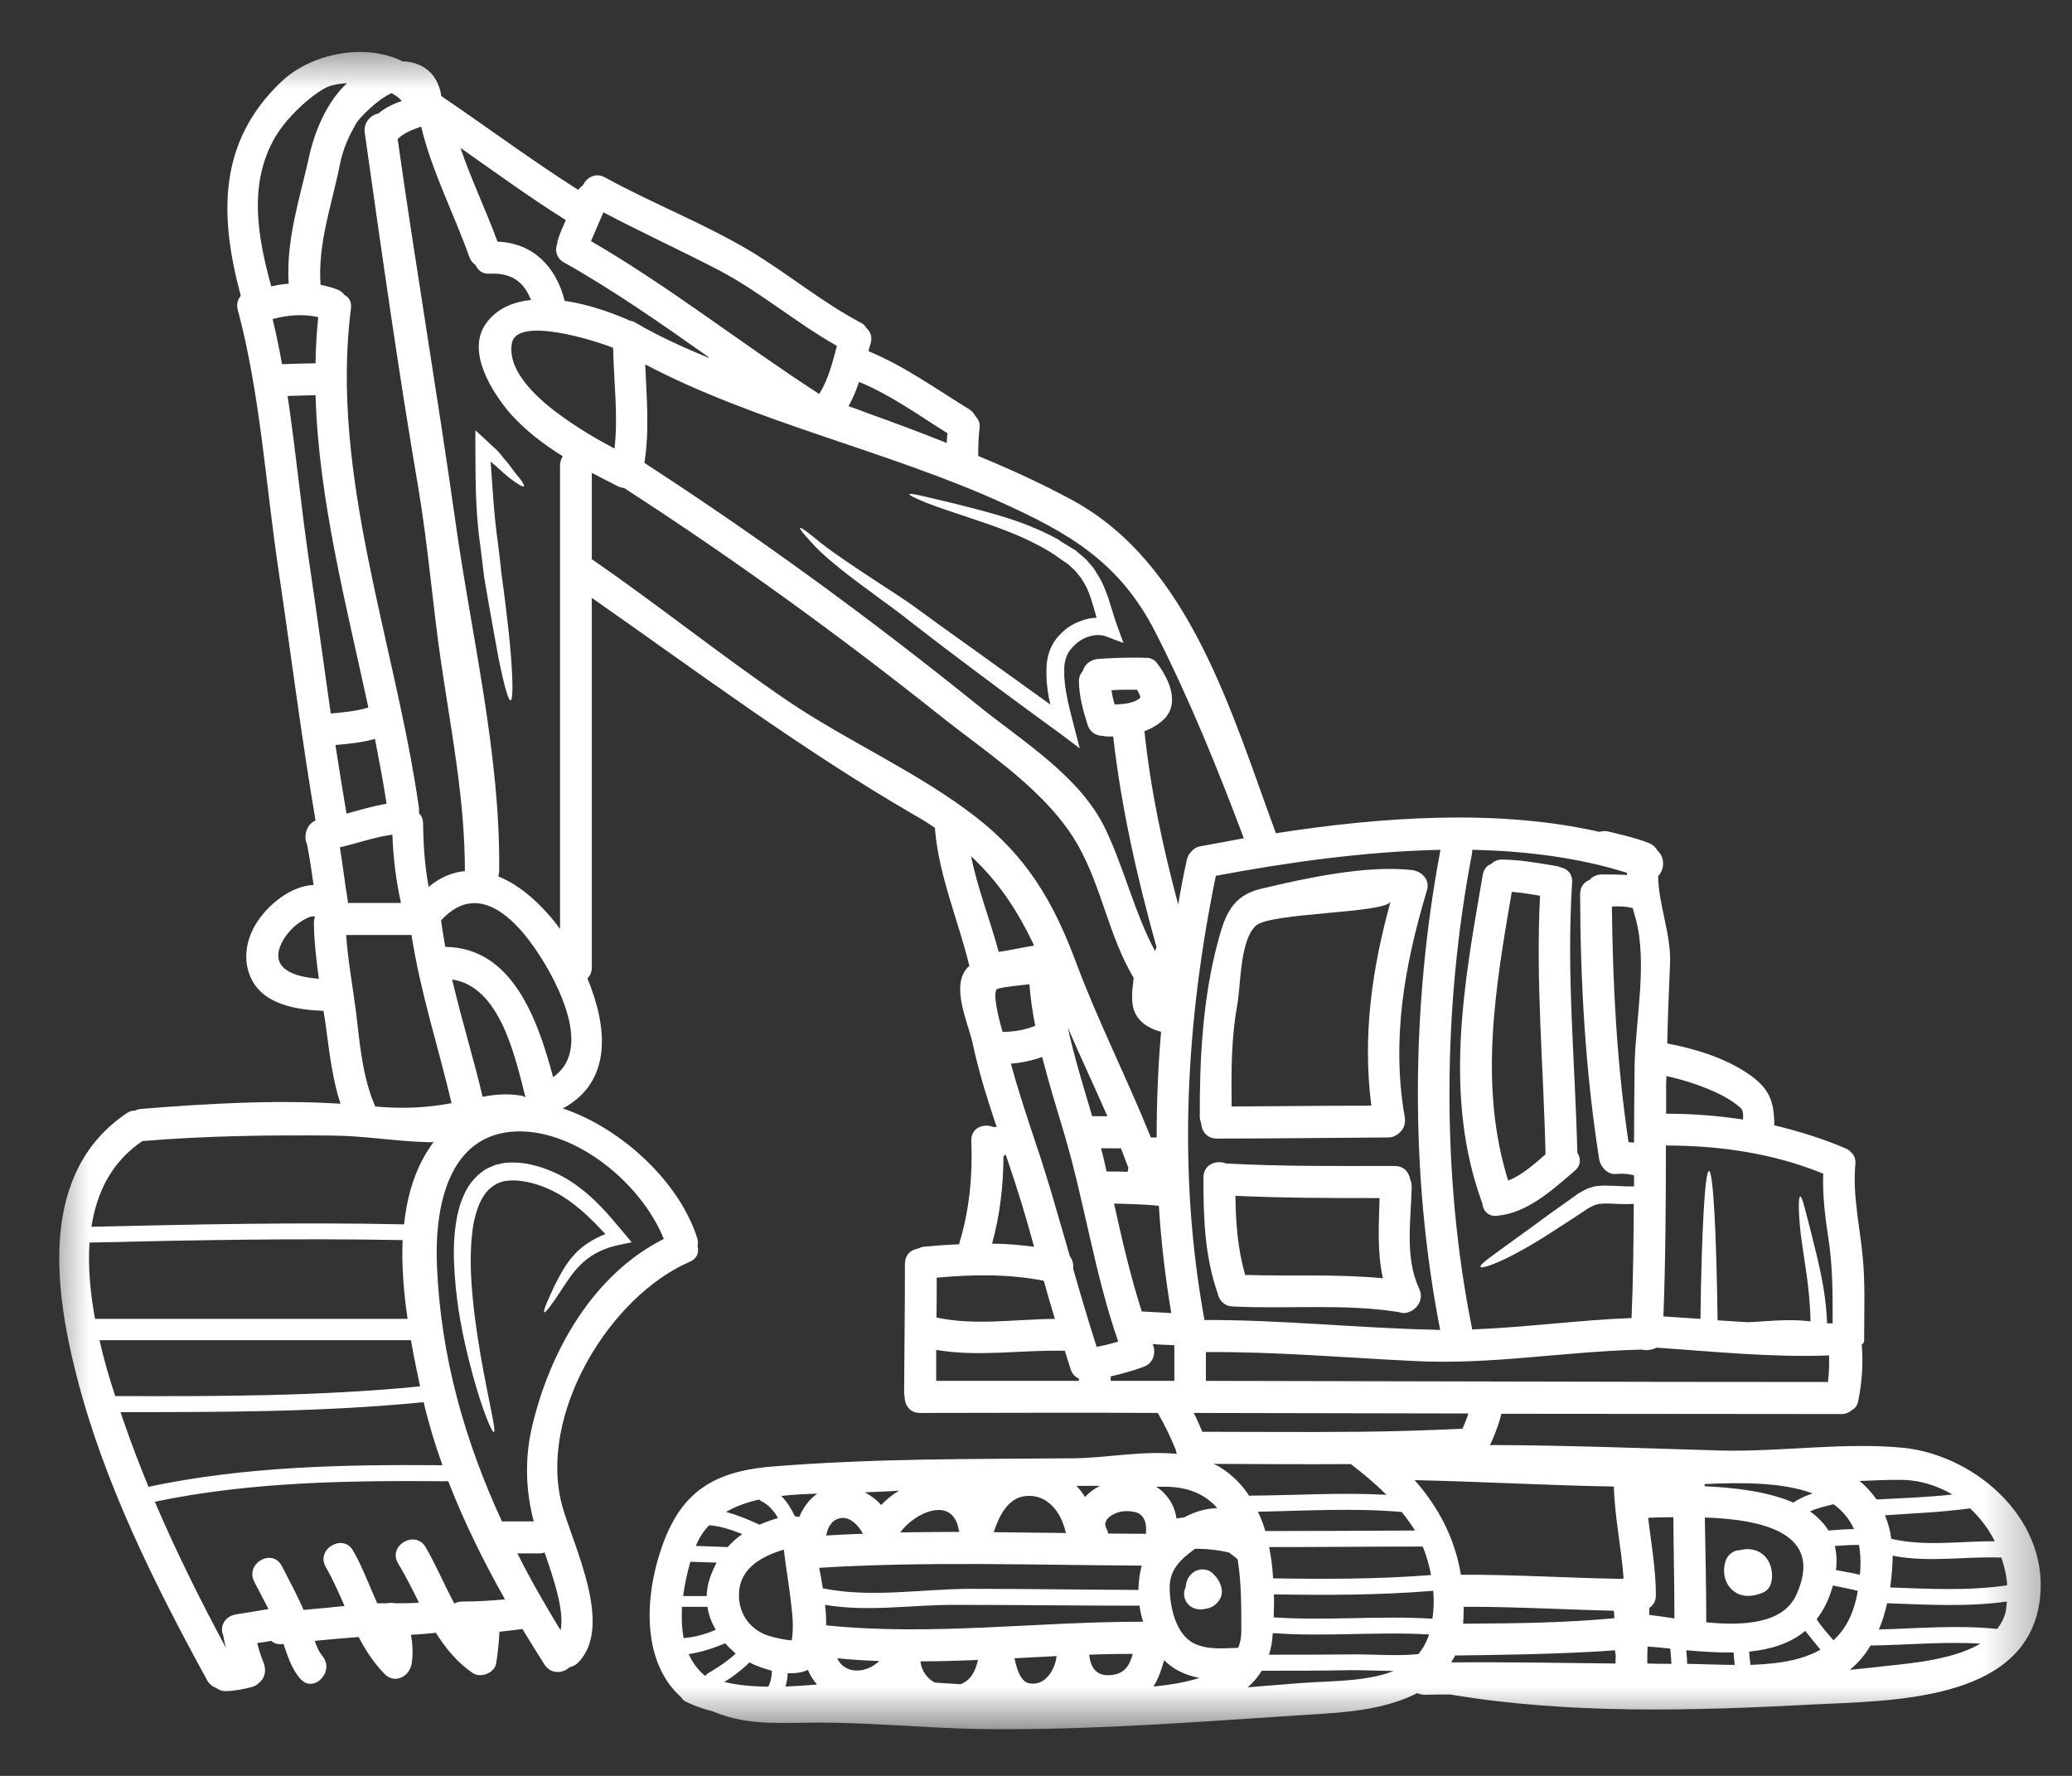 <svg width="35" height="30" viewBox="0 0 35 30" fill="none" xmlns="http://www.w3.org/2000/svg">
<rect x="0" y="0" width="35" height="30" fill="#333333" stroke="none"/>
<mask id="mask0_24_2260" style="mask-type:luminance" maskUnits="userSpaceOnUse" x="0" y="0" width="35" height="30">
<path d="M0.667 0.667H34.667V29.298H0.667V0.667Z" fill="white"/>
</mask>
<g mask="url(#mask0_24_2260)">
<path d="M5.32 15.482C5.278 15.473 5.222 15.487 5.157 15.524C4.989 15.613 4.853 15.749 4.764 15.917C4.531 16.37 4.984 16.506 5.386 16.534C5.344 16.221 5.306 15.912 5.302 15.594C5.302 15.552 5.311 15.52 5.32 15.482ZM5.33 6.138C5.334 5.876 5.348 5.614 5.376 5.357C5.124 5.301 4.858 5.32 4.605 5.39C4.666 5.642 4.718 5.895 4.764 6.152C4.956 6.147 5.138 6.138 5.33 6.138ZM5.862 1.405C5.703 1.414 5.559 1.442 5.456 1.508C5.161 1.685 4.816 2.026 4.643 2.325C4.19 3.115 4.353 4.003 4.582 4.839C4.675 4.815 4.778 4.801 4.876 4.792C4.83 4.049 5.063 3.358 5.222 2.643C5.316 2.213 5.526 1.713 5.862 1.405ZM6.213 11.955C6.217 11.95 6.222 11.955 6.222 11.95C5.848 10.212 5.381 8.436 5.33 6.675C5.171 6.68 5.012 6.684 4.858 6.689C4.998 7.624 5.087 8.577 5.222 9.488C5.348 10.338 5.465 11.198 5.587 12.053C5.801 12.034 6.012 12.015 6.213 11.955ZM6.53 13.576C6.474 13.211 6.404 12.847 6.334 12.483C6.115 12.543 5.89 12.567 5.666 12.585C5.727 12.973 5.787 13.361 5.853 13.744C6.077 13.683 6.301 13.618 6.53 13.576ZM5.876 15.253C6.171 15.253 6.456 15.253 6.773 15.253C6.689 14.875 6.642 14.487 6.628 14.099C6.329 14.141 6.04 14.244 5.741 14.314C5.792 14.618 5.825 14.926 5.876 15.225C5.876 15.235 5.876 15.244 5.876 15.253ZM1.606 22.28C3.311 22.28 5.021 22.28 6.885 22.28C6.82 21.841 6.783 21.388 6.801 20.949C5.04 20.916 3.278 20.949 1.512 20.991C1.484 21.407 1.526 21.851 1.606 22.28ZM7.096 23.42C7.044 23.173 6.988 22.911 6.942 22.64C5.138 22.64 2.227 22.64 1.681 22.64C1.755 22.972 1.849 23.29 1.947 23.584C3.662 23.589 5.381 23.589 7.096 23.42ZM7.628 18.636C7.404 17.688 7.1 16.758 6.951 15.795C6.554 15.795 6.203 15.795 5.848 15.795C5.876 16.225 5.956 16.65 6.012 17.08C6.077 17.617 6.119 18.192 6.339 18.692C6.811 18.734 7.198 18.715 7.628 18.636ZM7.325 19.29C7.292 19.295 7.259 19.299 7.227 19.295C6.685 19.281 6.152 19.187 5.61 19.183C4.54 19.173 3.475 19.187 2.405 19.276C1.886 19.627 1.634 20.14 1.545 20.724C3.307 20.683 5.063 20.645 6.825 20.683C6.867 20.285 6.965 19.907 7.147 19.57C7.203 19.468 7.264 19.374 7.325 19.29ZM2.508 25.116C4.143 24.771 5.811 24.738 7.474 24.752C7.348 24.402 7.241 24.047 7.156 23.687C5.451 23.855 3.746 23.855 2.036 23.855C2.059 23.93 2.087 24.004 2.11 24.07C2.232 24.425 2.367 24.771 2.508 25.116ZM7.853 14.716C7.853 13.539 7.633 12.413 7.46 11.254C7.311 10.259 7.236 9.249 7.068 8.254C6.727 6.255 6.446 4.25 6.161 2.241C6.138 2.068 6.259 1.947 6.395 1.914C6.512 1.816 6.647 1.755 6.787 1.704C6.741 1.652 6.68 1.61 6.614 1.573C6.367 1.685 6.058 2.003 6.012 2.092C5.886 2.311 5.787 2.535 5.741 2.783C5.605 3.461 5.367 4.105 5.414 4.806V4.811C5.507 4.83 5.596 4.853 5.685 4.886C5.745 4.904 5.787 4.942 5.82 4.984C5.895 5.021 5.942 5.096 5.928 5.213C5.568 8.025 6.689 10.899 7.077 13.651C7.082 13.683 7.077 13.711 7.077 13.739C7.124 13.781 7.147 13.842 7.147 13.926C7.152 14.281 7.175 14.632 7.241 14.982C7.446 14.809 7.67 14.73 7.853 14.716ZM7.806 27.055C8.049 27.055 8.292 27.041 8.53 27.018C8.166 26.373 7.839 25.71 7.572 25.023C5.914 25.009 4.246 25.028 2.615 25.369C2.975 26.21 3.381 27.027 3.816 27.836C3.802 27.78 3.788 27.724 3.778 27.668C3.774 27.658 3.778 27.649 3.774 27.64C3.76 27.602 3.75 27.569 3.75 27.532C3.75 27.373 3.877 27.28 4.021 27.266C4.194 27.238 4.362 27.214 4.535 27.182C4.456 27.027 4.376 26.878 4.297 26.724C4.133 26.415 4.596 26.144 4.76 26.453C4.886 26.696 5.017 26.943 5.129 27.196C5.362 27.177 5.591 27.154 5.82 27.13C5.722 26.906 5.624 26.682 5.502 26.471C5.33 26.168 5.797 25.897 5.965 26.196C6.124 26.471 6.236 26.784 6.372 27.084C6.381 27.084 6.386 27.084 6.395 27.084C6.4 27.084 6.404 27.084 6.404 27.084C6.428 27.084 6.446 27.084 6.47 27.084C6.493 27.084 6.516 27.084 6.54 27.084C6.582 27.074 6.624 27.074 6.671 27.084C6.806 27.084 6.942 27.084 7.077 27.074C6.965 26.85 6.853 26.621 6.722 26.406C6.549 26.112 7.012 25.836 7.189 26.135C7.362 26.429 7.502 26.77 7.675 27.088C7.712 27.069 7.754 27.055 7.806 27.055ZM8.787 18.505C8.824 18.51 8.852 18.524 8.876 18.538C8.703 17.851 8.446 16.664 7.638 16.547C7.792 17.211 7.997 17.865 8.152 18.529C8.367 18.486 8.558 18.473 8.787 18.505ZM9.343 18.197C9.904 17.804 9.586 16.973 9.278 16.412C8.904 15.739 8.166 14.763 7.451 15.548C7.469 15.702 7.498 15.847 7.521 15.996C8.661 16.006 9.086 17.234 9.343 18.197ZM9.46 7.866C9.46 7.806 9.479 7.75 9.507 7.708C9.175 7.502 8.866 7.264 8.614 6.979C8.315 6.628 7.876 5.946 8.203 5.474C8.381 5.217 8.661 5.1 8.969 5.068C8.857 4.778 8.656 4.605 8.278 4.624C8.152 4.633 8.072 4.568 8.035 4.479C7.988 4.446 7.951 4.404 7.927 4.339C7.666 3.601 7.297 2.905 7.114 2.138C6.97 2.19 6.82 2.246 6.717 2.349C7.021 4.498 7.385 6.633 7.689 8.782C7.96 10.731 8.455 12.744 8.432 14.716C8.432 14.749 8.423 14.777 8.418 14.805C8.81 14.964 9.18 15.309 9.46 15.693C9.46 13.025 9.46 10.371 9.46 7.866ZM9.469 27.541C9.539 27.224 9.352 26.663 9.198 26.224C9.17 26.238 9.137 26.242 9.105 26.242C9.025 26.242 8.88 26.242 8.74 26.242C8.96 26.682 9.208 27.111 9.469 27.541ZM8.983 24.121C9.278 22.841 10.011 21.533 11.212 20.93C10.848 20.01 9.745 19.085 8.731 19.113C7.554 19.15 7.339 20.421 7.381 21.388C7.446 22.93 7.857 24.355 8.479 25.701C8.722 25.701 8.88 25.701 9.016 25.701C8.88 25.186 8.862 24.649 8.983 24.121ZM10.38 7.577C10.446 7.016 10.366 6.441 10.357 5.876C10.021 5.741 8.731 5.343 8.647 5.797C8.553 6.297 9.156 6.797 9.507 7.044C9.787 7.245 10.077 7.418 10.38 7.577ZM12.09 27.532C12.02 27.41 11.969 27.28 11.95 27.144C11.801 27.144 11.628 27.144 11.52 27.144C11.511 27.326 11.516 27.504 11.548 27.672C11.74 27.658 11.913 27.607 12.09 27.532ZM11.969 6.044C11.973 6.04 11.973 6.035 11.973 6.035C11.179 5.474 10.38 4.914 9.525 4.432C9.394 4.358 9.371 4.222 9.413 4.115C9.413 4.091 9.418 4.063 9.427 4.04C9.465 3.928 9.511 3.82 9.558 3.718C9.558 3.713 9.553 3.713 9.549 3.713C8.941 3.33 8.362 2.909 7.778 2.498C7.96 3.035 8.208 3.549 8.404 4.082C9.007 4.105 9.394 4.507 9.539 5.082C9.95 5.143 10.352 5.287 10.642 5.418C10.675 5.423 10.707 5.432 10.735 5.451C11.133 5.685 11.548 5.871 11.969 6.044ZM12.104 26.397C11.96 26.392 11.81 26.387 11.661 26.383C11.609 26.565 11.567 26.761 11.539 26.962C11.707 26.962 11.829 26.962 11.936 26.962C11.941 26.869 11.955 26.766 11.988 26.668C12.02 26.57 12.062 26.481 12.104 26.397ZM12.427 27.934C12.366 27.878 12.305 27.822 12.249 27.761C12.048 27.845 11.847 27.91 11.633 27.943C11.693 28.074 11.777 28.195 11.894 28.298C11.899 28.303 11.908 28.303 11.918 28.308C11.927 28.294 11.941 28.28 11.955 28.27C12.123 28.172 12.287 28.065 12.427 27.934ZM12.291 26.135C12.366 26.051 12.445 25.981 12.539 25.915C12.357 25.845 12.174 25.78 11.978 25.766C11.885 25.864 11.81 25.976 11.754 26.116C11.931 26.121 12.109 26.126 12.291 26.135ZM12.829 25.756C12.927 25.715 13.03 25.677 13.142 25.644C13.072 25.523 12.983 25.416 12.852 25.355C12.838 25.345 12.833 25.341 12.824 25.331C12.618 25.378 12.431 25.444 12.263 25.542C12.459 25.593 12.646 25.672 12.829 25.756ZM12.978 28.494C13.02 28.41 13.039 28.317 13.039 28.224C12.899 28.186 12.763 28.139 12.66 28.083C12.534 28.209 12.389 28.317 12.235 28.415C12.24 28.415 12.24 28.415 12.245 28.415C12.473 28.471 12.721 28.49 12.978 28.494ZM13.375 27.709C13.403 27.527 13.394 27.336 13.37 27.154C13.338 26.826 13.277 26.504 13.24 26.177C12.88 26.289 12.492 26.481 12.483 26.929C12.473 27.266 12.679 27.546 13.006 27.64C13.123 27.672 13.235 27.7 13.352 27.709C13.361 27.709 13.366 27.709 13.375 27.709ZM13.501 25.626C13.571 25.462 13.67 25.327 13.805 25.233C13.6 25.238 13.399 25.247 13.198 25.271C13.291 25.369 13.366 25.485 13.427 25.612C13.436 25.612 13.441 25.621 13.45 25.621C13.469 25.621 13.487 25.621 13.501 25.626ZM13.8 28.457C13.74 28.387 13.688 28.303 13.646 28.209C13.553 28.256 13.431 28.27 13.305 28.265C13.305 28.34 13.291 28.42 13.268 28.49C13.445 28.485 13.623 28.471 13.8 28.457ZM13.838 6.656C13.992 6.409 14.062 6.128 14.137 5.843C13.441 5.451 12.833 4.923 12.123 4.554C11.483 4.222 10.829 3.923 10.193 3.587C10.123 3.75 10.053 3.914 9.983 4.073C11.324 4.853 12.539 5.815 13.838 6.656ZM14.576 25.911C14.501 25.756 14.338 25.607 14.184 25.649C14.039 25.682 13.983 25.808 13.955 25.939C14.16 25.929 14.366 25.915 14.576 25.911ZM14.142 28.013C14.272 28.294 14.637 28.27 14.852 28.06C14.618 28.051 14.38 28.037 14.142 28.013ZM14.884 25.425C14.973 25.331 15.076 25.247 15.188 25.182C14.992 25.196 14.8 25.201 14.609 25.21C14.711 25.266 14.81 25.336 14.884 25.425ZM15.992 7.483C15.996 7.427 15.996 7.376 16.006 7.32C15.52 7.016 15.043 6.67 14.511 6.451C14.464 6.591 14.408 6.731 14.333 6.862C14.441 6.899 14.548 6.937 14.655 6.979C15.099 7.138 15.548 7.306 15.992 7.483ZM16.207 25.878C16.202 25.864 16.197 25.85 16.193 25.831C16.085 25.266 15.454 25.546 15.207 25.887C15.539 25.883 15.875 25.878 16.207 25.878ZM16.225 28.452C16.407 28.382 16.478 28.224 16.52 28.041C16.197 28.055 15.87 28.065 15.548 28.065C15.566 28.228 15.66 28.354 15.791 28.424C15.936 28.434 16.08 28.443 16.225 28.452ZM16.87 16.08C17.071 16.052 17.267 16.006 17.468 15.973C17.188 15.38 16.861 14.889 16.403 14.464C16.515 15.015 16.725 15.543 16.87 16.08ZM17.487 17.328C17.44 17.094 17.407 16.865 17.389 16.627C17.211 16.65 17.024 16.66 16.856 16.702C16.739 16.73 16.893 17.29 16.936 17.431C17.122 17.431 17.309 17.402 17.487 17.328ZM17.468 21.061C17.403 20.827 17.337 20.594 17.267 20.36C17.178 20.07 17.085 19.785 16.987 19.5C16.977 19.514 16.963 19.524 16.95 19.533C16.95 20.024 16.889 20.538 16.758 21.009C17.001 21.009 17.235 21.033 17.468 21.061ZM17.819 22.28C17.753 22.066 17.692 21.851 17.632 21.636C17.043 21.519 16.422 21.528 15.823 21.584C15.823 21.808 15.823 22.033 15.819 22.257C16.473 22.397 17.15 22.285 17.819 22.28ZM17.847 27.976C17.608 27.99 17.375 27.999 17.136 28.013C17.174 28.191 17.239 28.406 17.379 28.434C17.646 28.494 17.823 28.214 17.847 27.976ZM18.005 25.897C18.005 25.887 18.001 25.873 17.996 25.864C17.921 25.542 17.683 25.224 17.309 25.275C17.015 25.313 16.87 25.626 16.786 25.883C17.192 25.887 17.599 25.892 18.005 25.897ZM18.225 23.327C18.225 23.313 18.225 23.304 18.225 23.29C18.164 23.262 18.113 23.215 18.085 23.131C18.052 23.028 18.019 22.921 17.987 22.818C17.973 22.818 17.968 22.818 17.959 22.818C17.244 22.804 16.524 22.925 15.814 22.804C15.814 22.981 15.814 23.154 15.814 23.327C16.618 23.327 17.421 23.327 18.225 23.327ZM18.58 25.102C18.445 25.098 18.314 25.102 18.183 25.102C18.234 25.154 18.286 25.219 18.328 25.289C18.398 25.21 18.482 25.149 18.58 25.102ZM18.449 18.856C18.533 18.856 18.622 18.856 18.706 18.856C18.487 18.356 18.253 17.86 18.038 17.36C18.146 17.865 18.304 18.36 18.449 18.856ZM18.524 22.752C18.65 22.729 18.767 22.701 18.889 22.663C18.491 21.519 18.323 20.327 17.982 19.169C17.851 18.73 17.716 18.295 17.604 17.856C17.435 17.916 17.258 17.954 17.076 17.968C17.197 18.416 17.342 18.851 17.491 19.299C17.706 19.93 17.884 20.575 18.071 21.22C18.117 21.28 18.136 21.355 18.127 21.43C18.253 21.874 18.384 22.313 18.524 22.752ZM18.753 28.298C19.005 28.28 19.075 28.135 19.136 27.939C18.889 27.939 18.641 27.943 18.398 27.953C18.421 28.153 18.505 28.317 18.753 28.298ZM19.061 19.729C19.019 19.617 18.977 19.505 18.935 19.398C18.846 19.398 18.711 19.398 18.599 19.398C18.617 19.468 18.636 19.533 18.65 19.603C18.664 19.664 18.678 19.725 18.692 19.79C18.814 19.79 18.93 19.79 19.047 19.795C19.052 19.771 19.057 19.753 19.061 19.729ZM19.23 26.859C19.234 26.724 19.248 26.584 19.286 26.448C17.468 26.439 15.655 26.373 13.838 26.485C13.861 26.598 13.88 26.714 13.899 26.831C14.707 26.999 15.585 26.84 16.403 26.84C17.347 26.84 18.286 26.855 19.23 26.859ZM19.262 11.787C19.262 11.782 19.262 11.782 19.262 11.773C19.262 11.754 19.234 11.702 19.206 11.651C19.024 11.651 18.898 11.651 18.776 11.66C18.786 11.74 18.804 11.819 18.828 11.899C18.973 11.899 19.122 11.88 19.22 11.819C19.234 11.81 19.258 11.787 19.262 11.787ZM13.955 27.457C15.739 27.64 17.52 27.392 19.309 27.396C19.281 27.308 19.262 27.219 19.248 27.125C18.202 27.125 17.155 27.111 16.108 27.111C15.384 27.111 14.655 27.233 13.936 27.111C13.95 27.228 13.959 27.345 13.955 27.457ZM19.356 25.911C19.37 25.775 19.351 25.654 19.262 25.584C19.206 25.537 19.075 25.518 18.959 25.532C18.87 25.542 18.753 25.598 18.697 25.668C18.697 25.668 18.674 25.724 18.669 25.724C18.669 25.752 18.669 25.789 18.697 25.836C18.706 25.859 18.716 25.883 18.72 25.906C18.93 25.906 19.141 25.911 19.356 25.911ZM19.538 19.215C19.538 18.622 19.561 18.024 19.613 17.431C19.407 17.375 19.206 17.258 19.145 17.033C19.103 16.865 19.131 16.692 19.15 16.52C18.73 15.814 18.617 15.01 18.216 14.291C17.697 13.37 16.683 12.73 15.875 12.085C14.16 10.721 12.385 9.436 10.544 8.245C10.511 8.24 10.474 8.231 10.441 8.217C10.296 8.142 10.147 8.067 9.997 7.988C9.997 8.418 9.997 8.913 9.997 9.446C11.118 10.221 12.184 11.076 13.31 11.843C14.333 12.534 15.506 13.043 16.482 13.8C17.337 14.464 17.791 15.225 18.169 16.239C18.547 17.253 19.038 18.215 19.44 19.215C19.477 19.215 19.51 19.215 19.538 19.215ZM20.262 28.345C20.038 28.303 19.832 28.214 19.664 28.046C19.622 28.195 19.571 28.359 19.482 28.49C19.753 28.466 20.024 28.42 20.262 28.345ZM19.286 22.154C19.449 22.164 19.617 22.173 19.785 22.182C19.683 21.575 19.613 20.972 19.575 20.369C19.36 20.346 19.038 20.337 18.818 20.332C18.954 20.944 19.094 21.552 19.286 22.154ZM19.837 23.327C19.837 23.098 19.837 22.85 19.837 22.724C19.715 22.72 19.589 22.715 19.468 22.706C19.468 22.71 19.468 22.71 19.473 22.71C19.529 22.846 19.491 23.033 19.309 23.093C19.127 23.159 18.945 23.21 18.762 23.252C18.762 23.271 18.762 23.299 18.762 23.327C19.122 23.327 19.477 23.327 19.837 23.327ZM20 25.635C20.178 25.537 20.374 25.481 20.561 25.476C20.379 25.266 20.117 25.131 19.739 25.116C19.669 25.116 19.599 25.116 19.529 25.116C19.575 25.145 19.622 25.177 19.659 25.219C19.785 25.345 19.851 25.495 19.874 25.654C19.888 25.649 19.907 25.644 19.926 25.644C19.949 25.64 19.972 25.635 20 25.635ZM20.276 14.296C20.519 14.253 20.762 14.207 21.01 14.16C20.566 12.978 20.094 11.815 19.519 10.684C18.912 9.492 18.057 9.002 16.884 8.474C14.954 7.605 12.777 7.142 10.899 6.156C10.922 6.712 10.974 7.268 10.885 7.82C12.829 9.081 14.702 10.45 16.51 11.908C17.258 12.515 18.253 13.113 18.678 14.015C18.996 14.688 19.164 15.417 19.51 16.066C19.519 16.043 19.529 16.02 19.538 15.992C19.533 15.987 19.533 15.982 19.529 15.977C19.206 14.814 18.94 13.641 18.804 12.441C18.767 12.441 18.734 12.441 18.692 12.441C18.669 12.441 18.65 12.436 18.631 12.431C18.519 12.431 18.412 12.375 18.37 12.24C18.295 12.001 18.23 11.768 18.225 11.515C18.225 11.441 18.248 11.38 18.29 11.338C18.319 11.221 18.426 11.142 18.547 11.132C18.795 11.114 18.94 11.109 19.3 11.109C19.309 11.109 19.318 11.114 19.328 11.114C19.402 11.104 19.482 11.128 19.533 11.188C19.748 11.464 19.963 11.917 19.613 12.193C19.529 12.263 19.43 12.315 19.332 12.352C19.435 13.347 19.645 14.319 19.902 15.281C19.944 15.029 19.991 14.781 20.047 14.529C20.061 14.464 20.089 14.417 20.127 14.384C20.159 14.342 20.206 14.309 20.276 14.296ZM20.968 27.565C20.968 27.191 20.972 26.747 20.907 26.345C20.865 26.303 20.813 26.266 20.762 26.228C20.575 26.182 20.384 26.163 20.187 26.163C20.15 26.191 20.113 26.219 20.089 26.238C19.898 26.387 19.758 26.555 19.758 26.812C19.758 27.13 19.856 27.616 20.178 27.766C20.407 27.873 20.669 27.845 20.916 27.836C20.949 27.752 20.968 27.663 20.968 27.565ZM21.117 25.266C21.883 25.261 22.654 25.21 23.421 25.252C23.234 25.065 23.033 24.897 22.818 24.733C22.047 24.738 21.271 24.733 20.5 24.729C20.538 24.747 20.58 24.766 20.613 24.789C20.818 24.916 20.977 25.079 21.103 25.271C21.108 25.271 21.113 25.266 21.117 25.266ZM23.542 28.228C23.299 28.224 23.056 28.214 22.818 28.214C22.318 28.224 21.813 28.224 21.313 28.224C21.248 28.331 21.169 28.424 21.075 28.504C21.435 28.476 21.795 28.443 22.154 28.42C22.57 28.396 23.117 28.396 23.542 28.228ZM23.902 25.855C23.832 25.742 23.757 25.64 23.677 25.542C22.869 25.471 22.061 25.523 21.248 25.537C21.299 25.64 21.341 25.752 21.374 25.864C22.215 25.864 23.061 25.859 23.902 25.855ZM23.958 27.943C24.037 27.85 24.098 27.738 24.14 27.611C23.262 27.56 22.379 27.654 21.5 27.588C21.491 27.724 21.472 27.845 21.435 27.953C21.893 27.953 22.355 27.953 22.818 27.948C23.192 27.943 23.584 27.98 23.958 27.943ZM24.173 26.607C24.14 26.434 24.093 26.27 24.033 26.126C23.168 26.126 22.304 26.135 21.439 26.135C21.472 26.308 21.496 26.485 21.505 26.663C22.397 26.677 23.285 26.677 24.173 26.607ZM24.196 27.345C24.22 27.196 24.224 27.032 24.21 26.873C23.313 26.948 22.416 26.948 21.519 26.934C21.524 27.065 21.519 27.196 21.514 27.322C22.411 27.383 23.304 27.289 24.196 27.345ZM24.22 22.463C24.257 22.467 24.29 22.463 24.327 22.467C23.813 19.837 23.836 16.982 24.332 14.356C23.028 14.384 21.706 14.576 20.538 14.795C20.029 17.272 19.888 19.804 20.346 22.299C21.64 22.294 22.925 22.435 24.22 22.463ZM24.705 24.135C24.743 24.051 24.776 23.967 24.803 23.878C22.285 23.874 20.192 23.869 20.192 23.869C20.183 23.869 20.173 23.869 20.164 23.869C20.22 23.972 20.262 24.079 20.309 24.187C21.169 24.187 22.024 24.196 22.883 24.187C22.902 24.187 22.925 24.187 22.949 24.187C23.533 24.182 24.117 24.163 24.705 24.135ZM27.27 27.336C27.27 27.294 27.266 27.252 27.261 27.21C26.416 27.191 25.57 27.14 24.724 27.144C24.724 27.214 24.724 27.284 24.719 27.359C24.719 27.383 24.715 27.406 24.715 27.429C25.64 27.424 26.43 27.415 27.27 27.336ZM27.294 27.98C27.289 27.948 27.285 27.91 27.28 27.878C26.416 27.948 24.958 27.962 24.579 27.966C24.561 28.009 24.537 28.041 24.514 28.079C24.528 28.079 24.537 28.083 24.551 28.083C25.462 28.074 26.378 28.093 27.289 28.102C27.289 28.06 27.289 28.023 27.294 27.98ZM27.406 26.672C27.415 26.668 27.42 26.663 27.425 26.658C27.387 26.14 27.275 25.63 27.261 25.112C26.135 25.093 25.018 25.028 23.897 25.004C24.299 25.462 24.575 25.981 24.677 26.602C25.588 26.598 26.5 26.658 27.406 26.672ZM27.602 20.042C27.602 19.977 27.602 19.916 27.602 19.855C27.495 19.827 27.411 19.823 27.289 19.832C27.196 19.841 27.112 19.781 27.065 19.706C27.042 19.673 27.023 19.636 27.014 19.589C26.78 18.103 26.696 16.608 26.691 15.104C26.691 14.978 26.761 14.898 26.85 14.866C26.897 14.809 26.962 14.777 27.051 14.772C27.196 14.772 27.341 14.772 27.485 14.781C27.485 14.767 27.481 14.758 27.481 14.744C26.668 14.487 25.775 14.375 24.869 14.356C24.869 14.38 24.869 14.403 24.864 14.426C24.369 17.001 24.346 19.86 24.864 22.435C24.864 22.439 24.864 22.449 24.864 22.458C25.771 22.425 26.658 22.299 27.56 22.266C27.588 21.622 27.593 20.982 27.598 20.337C27.415 20.351 27.242 20.327 27.093 20.332C27.06 20.332 27.027 20.337 26.995 20.341C26.971 20.351 26.953 20.351 26.92 20.365L26.827 20.412L26.724 20.482C26.593 20.566 26.467 20.65 26.345 20.729C26.102 20.888 25.878 21.028 25.677 21.136C25.29 21.351 25.028 21.435 25.009 21.402C24.986 21.36 25.219 21.206 25.57 20.949C25.747 20.823 25.958 20.668 26.186 20.5C26.308 20.416 26.434 20.323 26.56 20.234L26.658 20.164C26.696 20.14 26.738 20.122 26.775 20.098C26.817 20.075 26.883 20.056 26.934 20.042C26.985 20.033 27.032 20.033 27.084 20.028C27.289 20.028 27.453 20.047 27.602 20.042ZM27.612 17.973C27.63 17.216 27.831 16.258 27.63 15.52C27.612 15.454 27.593 15.393 27.579 15.337C27.574 15.337 27.565 15.337 27.56 15.337C27.453 15.309 27.341 15.309 27.228 15.314C27.242 16.646 27.312 17.973 27.509 19.295C27.541 19.295 27.57 19.299 27.602 19.304C27.602 18.86 27.607 18.416 27.612 17.973ZM27.826 28.102C27.962 28.107 28.098 28.107 28.233 28.107C28.228 28.018 28.224 27.934 28.214 27.85C28.084 27.836 27.957 27.822 27.831 27.817C27.826 27.91 27.826 28.009 27.826 28.102ZM28.284 27.34C28.284 26.77 28.27 26.2 28.266 25.63C28.107 25.63 27.962 25.635 27.84 25.64C27.892 26.074 27.971 26.509 27.971 26.948C27.971 27.051 27.925 27.121 27.859 27.163C27.859 27.2 27.859 27.238 27.859 27.28C27.981 27.294 28.13 27.317 28.284 27.34ZM29.303 28.125C29.294 28.055 29.289 27.985 29.284 27.915C29.023 27.92 28.752 27.901 28.485 27.878C28.49 27.953 28.499 28.027 28.499 28.107C28.766 28.111 29.032 28.125 29.303 28.125ZM29.443 18.912C29.448 18.837 29.448 18.758 29.401 18.715C29.275 18.603 29.121 18.515 28.966 18.445C28.705 18.328 28.429 18.239 28.149 18.178C28.149 18.225 28.144 18.276 28.144 18.328C28.144 18.491 28.144 18.65 28.144 18.814C28.579 18.814 29.013 18.846 29.443 18.912ZM30.34 26.948C30.826 25.897 29.775 25.668 28.798 25.635C28.808 26.224 28.822 26.808 28.822 27.401V27.406C29.457 27.467 30.116 27.429 30.34 26.948ZM30.293 25.383C30.392 25.317 30.504 25.266 30.62 25.229C30.107 25.037 29.42 25.042 28.794 25.07C28.794 25.084 28.794 25.093 28.794 25.107C29.308 25.131 29.864 25.196 30.293 25.383ZM30.751 27.868C30.667 27.766 30.578 27.658 30.494 27.551C30.237 27.766 29.906 27.864 29.546 27.901C29.551 27.976 29.56 28.051 29.569 28.125C29.7 28.121 29.836 28.111 29.966 28.097C30.289 28.06 30.546 27.985 30.751 27.868ZM30.878 23.346C30.896 23.196 30.901 23.047 30.896 22.897C29.92 22.934 28.957 22.832 27.981 22.766C27.962 22.78 27.934 22.785 27.906 22.794C27.85 22.813 27.789 22.813 27.733 22.799C26.439 22.827 25.182 23.061 23.874 22.991C22.706 22.934 21.542 22.832 20.37 22.841C20.37 23.014 20.37 23.159 20.37 23.327C23.818 23.332 27.266 23.346 30.878 23.346ZM30.957 22.355C30.957 21.794 30.957 21.407 30.887 20.93C30.831 20.575 30.784 20.192 30.798 19.827C29.957 19.482 29.041 19.351 28.14 19.351C28.14 20.313 28.135 21.276 28.098 22.238C28.308 22.252 28.513 22.266 28.724 22.28C28.742 20.837 28.798 19.781 28.868 19.781C28.939 19.781 28.995 20.851 29.013 22.304C29.181 22.313 29.35 22.327 29.523 22.336C29.551 22.336 29.583 22.332 29.616 22.332C29.934 22.313 30.261 22.28 30.583 22.322C30.574 21.748 30.466 21.238 30.42 20.865C30.373 20.458 30.378 20.211 30.41 20.211C30.443 20.211 30.494 20.444 30.597 20.837C30.681 21.201 30.84 21.72 30.863 22.355C30.892 22.355 30.924 22.355 30.957 22.355ZM30.887 25.855C31.032 25.845 31.172 25.831 31.317 25.831C31.237 25.654 31.12 25.518 30.971 25.411C30.84 25.444 30.7 25.476 30.574 25.532C30.7 25.621 30.807 25.729 30.887 25.855ZM31.382 26.873C31.242 26.84 31.102 26.812 30.962 26.784C30.896 27.018 30.803 27.205 30.686 27.354C30.77 27.481 30.873 27.597 30.971 27.709C31.186 27.513 31.321 27.238 31.382 26.873ZM31.424 26.513C31.433 26.359 31.424 26.219 31.401 26.098C31.265 26.098 31.13 26.107 30.994 26.116C31.022 26.238 31.032 26.369 31.013 26.523C31.148 26.551 31.284 26.57 31.415 26.602C31.419 26.574 31.424 26.546 31.424 26.513ZM32.98 25.247C32.732 25.102 32.452 25.009 32.153 25C31.901 24.995 31.658 25.009 31.41 25.018C31.522 25.107 31.616 25.215 31.7 25.331C32.125 25.308 32.55 25.294 32.98 25.247ZM33.452 27.766C32.835 27.728 32.218 27.789 31.597 27.798C31.504 27.957 31.387 28.093 31.247 28.209C31.382 28.195 31.513 28.181 31.653 28.167C32.088 28.111 32.933 28.074 33.452 27.766ZM31.947 25.995C32.522 26.13 33.111 26.032 33.695 26.037C33.592 25.827 33.447 25.64 33.279 25.481C32.803 25.546 32.321 25.565 31.84 25.598C31.891 25.719 31.929 25.85 31.947 25.995ZM33.905 26.78C33.896 26.621 33.858 26.462 33.807 26.312C33.195 26.289 32.574 26.401 31.971 26.28C31.971 26.355 31.966 26.429 31.961 26.513C31.952 26.621 31.943 26.719 31.929 26.817C32.587 26.84 33.251 26.878 33.905 26.78ZM33.886 27.196C33.891 27.149 33.896 27.098 33.9 27.055C33.232 27.149 32.55 27.107 31.877 27.084C31.84 27.242 31.798 27.392 31.737 27.527C32.405 27.509 33.073 27.448 33.737 27.518C33.807 27.424 33.863 27.322 33.886 27.196ZM32.153 24.458C33.401 24.588 34.685 25.719 34.442 27.121C34.153 28.756 31.901 28.728 30.625 28.794C28.597 28.901 26.504 28.962 24.495 28.625C24.35 28.625 24.21 28.625 24.07 28.63C24.019 28.63 23.977 28.616 23.939 28.602C23.491 28.835 22.916 28.915 22.383 28.948C20.454 29.069 18.538 29.233 16.599 29.209C15.599 29.195 14.595 29.083 13.6 29.102C13.039 29.111 12.543 29.125 12.039 28.91C11.889 28.873 11.745 28.822 11.604 28.756C11.558 28.737 11.525 28.705 11.506 28.672C10.876 28.111 10.89 27.107 11.114 26.341C11.422 25.275 11.96 24.864 13.034 24.775C14.739 24.635 16.431 24.649 18.136 24.635C18.66 24.631 19.3 24.504 19.879 24.56C19.87 24.537 19.865 24.514 19.86 24.49C19.771 24.275 19.673 24.065 19.557 23.869C18.216 23.86 16.879 23.869 15.543 23.869C15.366 23.869 15.281 23.733 15.281 23.598C15.277 23.575 15.272 23.551 15.272 23.523C15.277 22.799 15.286 22.075 15.286 21.351C15.286 21.196 15.389 21.112 15.501 21.094C15.534 21.08 15.566 21.066 15.604 21.061C15.8 21.042 16.001 21.028 16.202 21.019C16.207 21.009 16.207 21 16.207 20.991C16.375 20.449 16.431 19.846 16.407 19.276C16.398 19.052 16.613 18.972 16.777 19.038C16.781 19.038 16.786 19.038 16.795 19.038C16.809 19.038 16.823 19.038 16.837 19.043C16.678 18.571 16.529 18.094 16.426 17.608C16.351 17.272 16.048 16.646 16.351 16.337C16.356 16.333 16.37 16.328 16.375 16.319C16.188 15.548 15.866 14.819 15.795 14.024C15.795 14.011 15.795 14.001 15.795 13.987C15.688 13.912 15.571 13.838 15.445 13.768C13.534 12.66 11.801 11.361 9.997 10.1C9.997 12.908 9.997 16.337 9.997 16.337C9.997 16.421 9.969 16.482 9.922 16.529C10.268 17.356 10.343 18.276 9.507 18.725C10.521 19.066 11.488 19.991 11.777 20.916C11.791 20.968 11.796 21.009 11.782 21.047C11.81 21.15 11.782 21.257 11.656 21.313C10.282 21.907 9.081 23.911 9.497 25.439C9.684 26.112 10.371 27.471 9.768 28.083C9.722 28.13 9.675 28.153 9.623 28.163C9.511 28.27 9.31 28.289 9.198 28.121C9.072 27.92 8.946 27.719 8.824 27.518C8.694 27.537 8.567 27.551 8.437 27.565C8.427 27.747 8.409 27.924 8.381 28.102C8.348 28.265 8.119 28.354 7.983 28.261C7.717 28.079 7.526 27.84 7.362 27.583C7.222 27.597 7.082 27.611 6.942 27.616C6.97 27.77 6.979 27.929 6.956 28.088C6.932 28.308 6.68 28.462 6.498 28.28C6.315 28.093 6.175 27.878 6.058 27.654C5.811 27.672 5.563 27.695 5.316 27.719C5.348 27.817 5.39 27.906 5.446 27.976C5.666 28.238 5.292 28.621 5.068 28.354C4.918 28.177 4.862 27.98 4.788 27.77C4.778 27.77 4.774 27.775 4.764 27.775C4.685 27.78 4.629 27.761 4.582 27.719C4.503 27.733 4.428 27.747 4.344 27.756C4.372 27.864 4.404 27.971 4.447 28.074C4.498 28.195 4.489 28.326 4.39 28.415C4.353 28.452 4.311 28.485 4.255 28.499C4.11 28.537 3.961 28.565 3.811 28.569C3.75 28.569 3.694 28.546 3.648 28.513C3.596 28.494 3.545 28.457 3.503 28.392C2.61 26.761 1.746 25.032 1.288 23.22C0.905 21.715 0.676 19.79 2.143 18.804C2.19 18.771 2.237 18.762 2.279 18.762C2.307 18.748 2.335 18.739 2.367 18.734C3.479 18.645 4.629 18.575 5.75 18.645C5.629 18.262 5.573 17.865 5.521 17.459C5.507 17.332 5.484 17.206 5.465 17.076C5.465 17.076 5.46 17.08 5.46 17.076C5.045 17.061 4.489 16.982 4.264 16.571C4.096 16.267 4.143 15.903 4.32 15.613C4.521 15.281 4.918 14.964 5.297 14.95C5.264 14.716 5.231 14.487 5.185 14.258C5.124 14.127 5.175 13.926 5.33 13.861C5.091 12.455 4.914 11.039 4.704 9.628C4.489 8.189 4.395 6.647 4.017 5.236C3.989 5.138 4.017 5.058 4.068 4.998C3.704 3.652 3.676 2.4 4.755 1.377C5.255 0.905 6.157 0.718 6.801 1.036C7.124 1.045 7.395 1.227 7.455 1.624C8.231 2.148 8.979 2.708 9.768 3.208C9.792 3.176 9.82 3.147 9.848 3.129C9.908 2.998 10.063 2.909 10.221 2.998C11.02 3.437 11.88 3.769 12.665 4.236C13.305 4.619 13.875 5.1 14.539 5.451C14.585 5.474 14.618 5.507 14.637 5.544C14.702 5.6 14.739 5.689 14.707 5.801C14.693 5.848 14.679 5.89 14.669 5.932C15.272 6.18 15.814 6.572 16.37 6.913C16.422 6.946 16.454 6.988 16.478 7.03C16.524 7.082 16.557 7.142 16.548 7.217C16.529 7.371 16.524 7.53 16.524 7.689C16.524 7.694 16.524 7.698 16.524 7.703C17.066 7.927 17.599 8.17 18.108 8.446C20.099 9.52 20.809 12.062 21.552 14.076C23.332 13.8 25.29 13.66 27.018 14.053C27.06 14.039 27.116 14.034 27.172 14.048C27.401 14.104 27.616 14.151 27.836 14.235C27.911 14.263 27.967 14.309 27.995 14.366C28.13 14.482 28.116 14.693 28.009 14.8C28.013 15.277 28.233 15.791 28.21 16.281C28.191 16.73 28.172 17.178 28.163 17.627C28.63 17.716 29.121 17.865 29.518 18.131C29.878 18.374 29.971 18.585 29.971 19.01C30.382 19.108 30.789 19.234 31.181 19.402C31.223 19.421 31.256 19.449 31.279 19.477C31.326 19.524 31.349 19.589 31.34 19.673C31.293 20.206 31.419 20.724 31.466 21.248C31.508 21.696 31.489 22.098 31.489 22.64C31.489 22.673 31.476 22.696 31.448 22.715C31.476 23.033 31.452 23.346 31.391 23.659C31.377 23.743 31.335 23.794 31.279 23.822C31.237 23.86 31.181 23.888 31.102 23.888C29.527 23.888 27.355 23.883 25.36 23.883C25.36 23.892 25.36 23.902 25.355 23.911C25.308 24.088 25.243 24.252 25.168 24.416C25.182 24.416 25.201 24.411 25.215 24.411C26.504 24.416 27.789 24.467 29.074 24.504C30.078 24.528 31.153 24.36 32.153 24.458Z" fill="white"/>
</g>
<path d="M29.859 26.35C29.957 26.495 29.98 26.808 29.794 26.897C29.616 26.976 29.406 27 29.252 26.85C29.125 26.729 29.097 26.546 29.144 26.383C29.177 26.266 29.28 26.186 29.396 26.186C29.574 26.14 29.756 26.191 29.859 26.35Z" fill="white"/>
<path d="M26.107 19.5C26.074 18.029 25.939 16.604 26.014 15.132C25.855 15.104 25.696 15.08 25.537 15.066C25.257 16.692 24.976 18.346 25.476 19.944C25.705 19.855 25.925 19.659 26.107 19.5ZM26.644 19.472C26.705 19.566 26.71 19.687 26.598 19.781C26.219 20.103 25.803 20.491 25.289 20.538C25.131 20.556 25.047 20.444 25.037 20.318C25.037 20.313 25.032 20.313 25.032 20.309C24.378 18.505 24.729 16.613 25.047 14.777C25.065 14.679 25.121 14.618 25.191 14.595C25.233 14.548 25.294 14.52 25.378 14.52C25.687 14.524 25.995 14.581 26.303 14.632C26.322 14.637 26.341 14.646 26.359 14.651C26.471 14.674 26.565 14.758 26.556 14.908C26.457 16.454 26.607 17.94 26.644 19.472Z" fill="white"/>
<path d="M23.164 18.678C23.014 17.496 23.173 16.37 23.491 15.225C23.435 15.431 21.458 15.412 21.215 15.637C20.94 15.889 20.963 16.637 20.898 16.987C20.795 17.557 20.799 18.118 20.804 18.692C21.589 18.688 22.379 18.678 23.164 18.678ZM23.846 14.697C24.014 14.716 24.159 14.856 24.103 15.043C23.724 16.309 23.5 17.557 23.729 18.875C23.752 19.005 23.692 19.108 23.603 19.164C23.565 19.197 23.509 19.215 23.444 19.215C22.477 19.22 21.514 19.234 20.552 19.234C20.384 19.234 20.295 19.103 20.29 18.973C20.276 18.94 20.267 18.902 20.267 18.856C20.262 17.893 20.318 16.865 20.566 15.936C20.692 15.45 20.813 15.127 21.313 15.011C22.066 14.833 23.07 14.613 23.846 14.697Z" fill="white"/>
<path d="M23.304 20.239C22.491 20.239 21.678 20.239 20.869 20.201C20.874 20.655 20.907 21.099 21.033 21.538C21.813 21.561 22.584 21.519 23.36 21.594C23.262 21.154 23.29 20.697 23.304 20.239ZM23.972 21.767C24.089 22.014 23.827 22.238 23.636 22.168C23.631 22.164 23.631 22.168 23.622 22.164C22.696 22.019 21.753 22.117 20.818 22.07C20.669 22.061 20.584 21.953 20.566 21.837C20.566 21.832 20.561 21.827 20.561 21.827C20.346 21.197 20.328 20.552 20.328 19.893C20.328 19.669 20.547 19.589 20.711 19.655C21.659 19.706 22.608 19.697 23.561 19.697C23.71 19.697 23.799 19.8 23.818 19.916C23.836 19.954 23.846 19.996 23.846 20.043C23.836 20.608 23.724 21.239 23.972 21.767Z" fill="white"/>
<path d="M20.631 26.817C20.664 26.943 20.608 27.046 20.51 27.121C20.454 27.163 20.398 27.172 20.337 27.182C20.248 27.2 20.145 27.177 20.08 27.111C19.991 27.023 19.982 26.906 20.029 26.808C20.033 26.794 20.033 26.78 20.033 26.77C20.047 26.705 20.061 26.654 20.122 26.593C20.225 26.485 20.402 26.485 20.5 26.593C20.566 26.658 20.608 26.728 20.631 26.817Z" fill="white"/>
<path d="M18.87 10.567L18.977 10.862L18.678 10.749C18.589 10.717 18.477 10.721 18.365 10.763C18.258 10.796 18.15 10.89 18.09 10.964C18.015 11.053 17.977 11.175 17.977 11.305C17.973 11.441 17.987 11.581 18.015 11.726C18.043 11.894 18.09 12.062 18.131 12.226L18.239 12.642L17.903 12.389C17.267 11.927 16.674 11.488 16.137 11.081C15.866 10.88 15.618 10.684 15.38 10.502C15.151 10.315 14.926 10.165 14.726 10.011C14.319 9.717 13.992 9.455 13.791 9.254C13.6 9.053 13.501 8.932 13.515 8.918C13.529 8.904 13.655 8.997 13.87 9.175C14.09 9.348 14.417 9.567 14.838 9.843C15.048 9.983 15.286 10.128 15.524 10.306C15.763 10.483 16.02 10.665 16.295 10.862C16.744 11.184 17.23 11.534 17.744 11.903C17.734 11.861 17.725 11.824 17.716 11.782C17.688 11.623 17.669 11.46 17.678 11.291C17.678 11.123 17.73 10.936 17.842 10.791C17.968 10.637 18.099 10.544 18.262 10.488C18.346 10.455 18.435 10.436 18.524 10.436C18.459 10.212 18.407 9.997 18.304 9.834L18.253 9.754L18.192 9.679C18.155 9.628 18.104 9.591 18.057 9.544L18.029 9.521L17.903 9.437C17.846 9.394 17.795 9.357 17.739 9.324C17.314 9.067 16.87 8.913 16.51 8.792C16.146 8.67 15.851 8.572 15.655 8.497C15.464 8.418 15.356 8.367 15.361 8.348C15.37 8.334 15.482 8.353 15.688 8.404C15.893 8.451 16.188 8.521 16.562 8.619C16.935 8.722 17.384 8.843 17.875 9.114C17.926 9.152 17.982 9.184 18.043 9.222L18.127 9.273L18.174 9.301C18.202 9.324 18.202 9.329 18.22 9.343C18.281 9.394 18.342 9.437 18.389 9.502L18.468 9.591L18.533 9.694C18.711 9.969 18.767 10.287 18.87 10.567Z" fill="white"/>
<path d="M10.534 20.823L10.67 20.986L10.469 21.028C10.212 21.08 10.007 21.182 9.852 21.323C9.693 21.463 9.591 21.631 9.502 21.762C9.329 22.033 9.212 22.182 9.194 22.168C9.17 22.154 9.24 21.986 9.38 21.692C9.46 21.547 9.544 21.36 9.712 21.182C9.838 21.047 10.016 20.93 10.226 20.846C10.011 20.617 9.778 20.379 9.488 20.201C9.32 20.099 9.114 20.01 8.909 19.968C8.703 19.926 8.488 19.921 8.334 20.033C8.138 20.159 8.04 20.439 7.993 20.706C7.951 20.977 7.946 21.248 7.955 21.509C7.979 22.033 8.054 22.505 8.119 22.902C8.259 23.696 8.385 24.177 8.343 24.191C8.306 24.205 8.11 23.743 7.913 22.948C7.815 22.551 7.717 22.075 7.68 21.523C7.661 21.253 7.656 20.963 7.703 20.654C7.726 20.505 7.764 20.346 7.834 20.192C7.899 20.038 8.011 19.884 8.17 19.776C8.231 19.729 8.301 19.711 8.367 19.678C8.437 19.664 8.511 19.641 8.577 19.641C8.717 19.631 8.848 19.645 8.969 19.673C9.217 19.729 9.437 19.828 9.637 19.954C10.039 20.215 10.301 20.547 10.534 20.823Z" fill="white"/>
<path d="M8.703 7.988C8.81 8.114 8.866 8.194 8.848 8.217C8.834 8.231 8.75 8.184 8.61 8.077C8.544 8.025 8.465 7.955 8.381 7.876C8.348 7.853 8.32 7.825 8.287 7.797C8.32 8.198 8.339 8.675 8.413 9.189C8.437 9.371 8.455 9.544 8.474 9.717C8.497 9.89 8.521 10.053 8.539 10.212C8.577 10.525 8.61 10.81 8.628 11.048C8.666 11.525 8.666 11.824 8.624 11.833C8.586 11.838 8.507 11.548 8.413 11.076C8.371 10.843 8.32 10.558 8.264 10.249C8.236 10.091 8.208 9.927 8.18 9.759C8.156 9.586 8.138 9.408 8.114 9.222C8.021 8.591 8.035 7.997 8.03 7.535V7.269L8.217 7.441C8.278 7.497 8.329 7.549 8.385 7.596C8.437 7.647 8.474 7.698 8.511 7.745C8.595 7.839 8.652 7.918 8.703 7.988Z" fill="white"/>
</svg>

